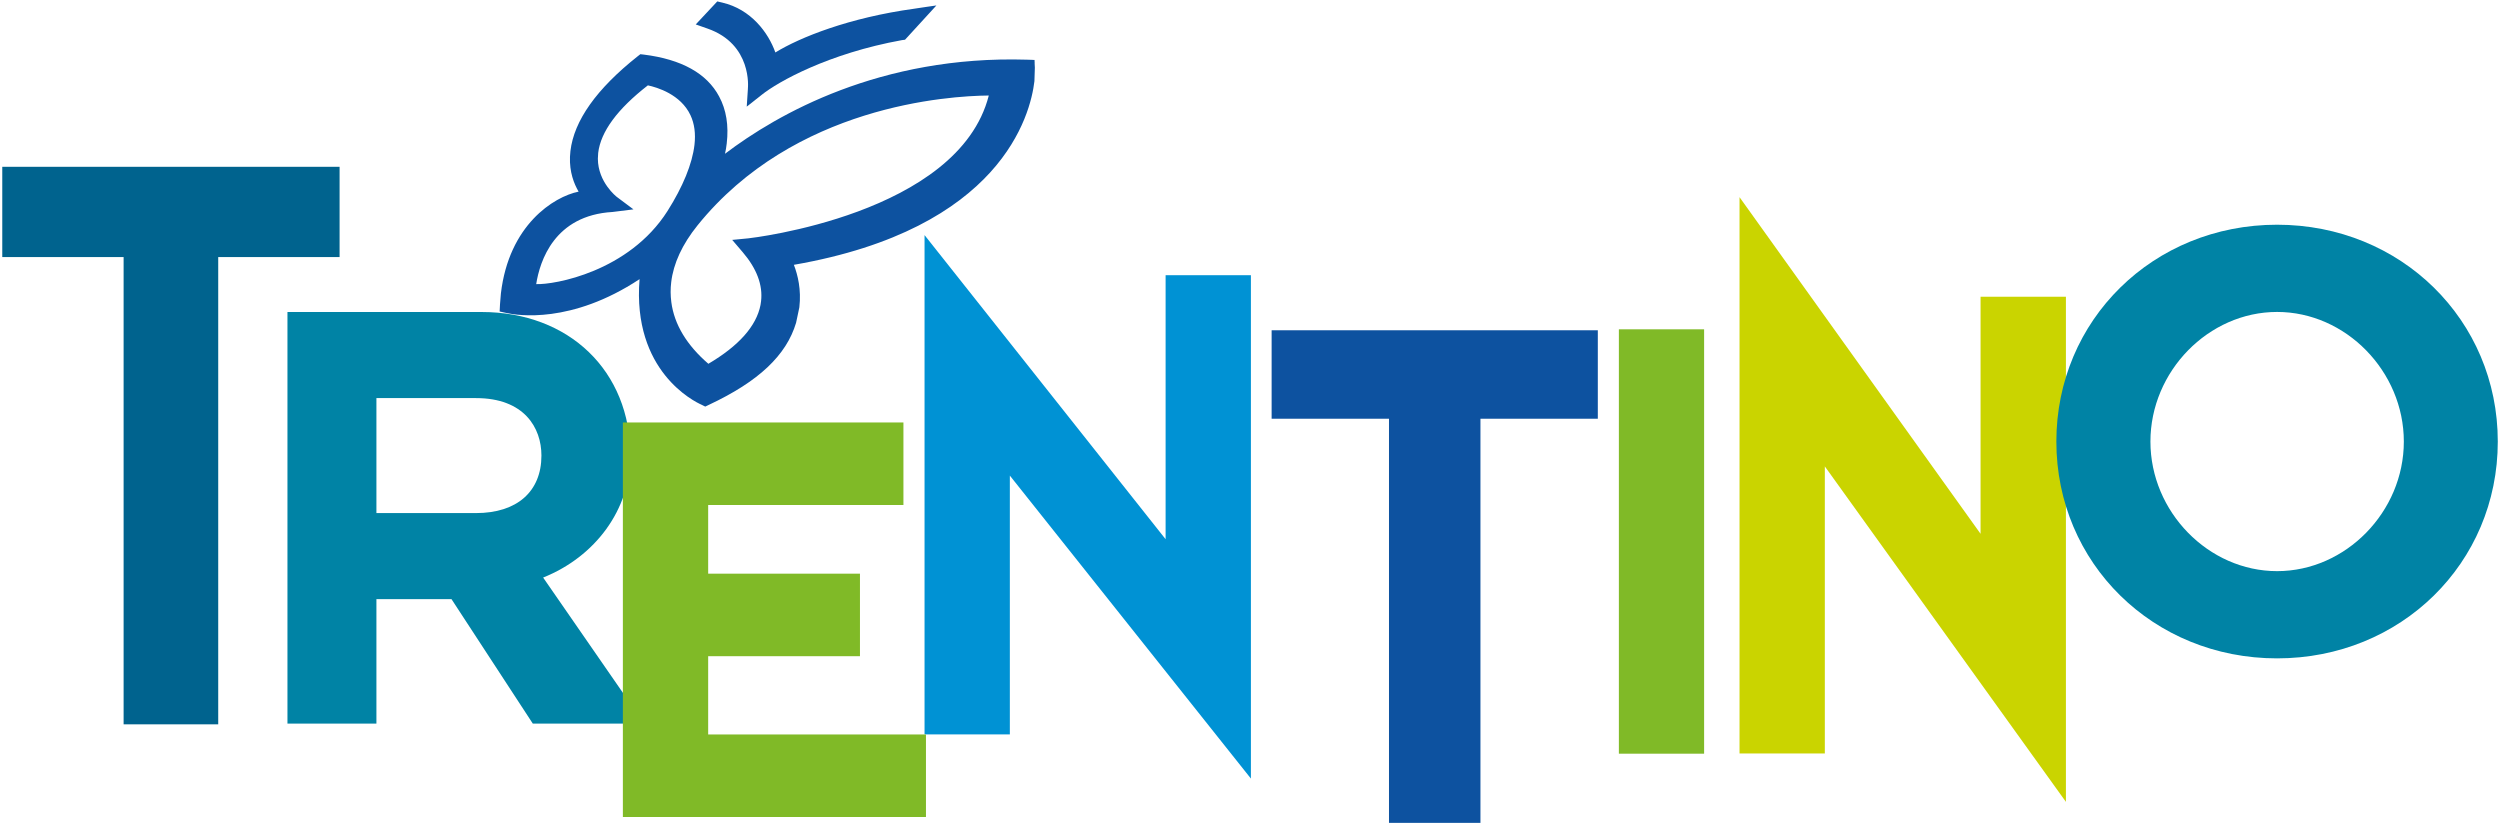 <?xml version="1.0" encoding="UTF-8"?>
<svg width="881px" height="290px" viewBox="0 0 881 290" version="1.1" xmlns="http://www.w3.org/2000/svg" xmlns:xlink="http://www.w3.org/1999/xlink">
    <title>Biscotto-Trentinolavazza-Pantone281-1</title>
    <g id="Page-1" stroke="none" stroke-width="1" fill="none" fill-rule="evenodd">
        <g id="Biscotto-Trentinolavazza-Pantone281-1" transform="translate(0.8, 0.5)">
            <path d="M262.77,30.66 C262.77,30.72 262.35,37.08 262.35,37.08 L267.67,32.88 C273.44,28.28 291.15,18.33 317.05,13.64 L318.13,13.5 L329.19,1.42 L325.78,1.91 L321.43,2.56 L321.45,2.56 C298.46,5.71 281.08,12.66 272.44,17.99 C269.97,11.01 263.86,2.75 253.68,0.4 L251.97,0 L244.38,8.11 L248.48,9.55 C264.38,15.06 262.78,30.53 262.76,30.67 L262.77,30.66 Z" id="Path" fill="#0D52A0"></path>
            <path d="M363.82,21.75 L363.77,20.63 L362.64,20.58 L361.02,20.53 C309.41,18.97 273.14,39.69 254.69,53.69 C254.93,52.6 255.16,51.38 255.3,50.06 C256.04,43.74 255.15,38.17 252.61,33.48 C248.28,25.35 239.34,20.4 226.09,18.74 L224.86,18.6 L223.9,19.35 C209.44,30.8 201.47,42.02 200.22,52.73 L200.06,54.73 C199.86,60.13 201.44,64.2 203.1,67.03 C194.31,68.82 178.54,78.83 175.72,102.89 L175.4,106.75 L175.27,109.27 L177.74,109.81 C181.44,110.65 200.55,113.76 224.58,97.87 C221.96,130.31 243.89,141.02 246.47,142.15 L247.2,142.52 L247.73,142.78 L249.02,142.16 C266.53,133.94 276.31,124.74 279.74,113.24 L280.89,107.81 C281.61,101.57 280.35,96.43 278.96,92.82 C351.98,80.12 362.32,40.12 363.73,28.1 L363.88,23.35 L363.8,21.73 L363.82,21.75 Z M188.16,99.61 C189.44,91.48 194.55,75.39 215.06,74.2 C215.14,74.19 222.43,73.28 222.43,73.28 L216.55,68.88 C216.48,68.83 209.92,63.73 209.89,55.43 C209.89,55.42 210,53.4 210,53.4 C210.88,45.9 216.81,37.89 227.51,29.58 C230.74,30.27 239.09,32.74 242.53,40.11 C243.93,43.09 244.39,46.61 243.93,50.57 C243.15,57.24 239.85,65.31 234.41,73.89 C220.8,95.28 194.5,99.89 188.15,99.62 L188.16,99.61 Z M262.92,83.49 L257.23,84.04 L260.94,88.38 C265.89,94.17 268.06,99.98 267.4,105.64 L267.2,106.99 C265.74,114.45 259.51,121.41 248.83,127.7 C241.24,121.15 236.79,113.85 235.77,105.94 C235.47,103.65 235.45,101.3 235.73,98.98 C236.5,92.36 239.62,85.61 245,78.93 C279.07,36.68 333.46,33.29 347.65,33.16 C336.96,75.1 263.66,83.41 262.92,83.49 L262.92,83.49 Z" id="Shape" fill="#0D52A0"></path>
            <polyline id="Path" fill="#0D52A0" points="559.21 115.88 447.32 115.88 447.32 147.06 488.68 147.06 488.68 289.48 520.91 289.48 520.91 147.06 562.27 147.06 562.27 115.88 559.21 115.88"></polyline>
            <polyline id="Path" fill="#80BA27" points="596.86 115.55 569.69 115.55 569.69 265.1 599.73 265.1 599.73 115.55 596.86 115.55"></polyline>
            <path d="M325.01,90.54 L325.01,258.31 L355.07,258.31 L355.07,167.1 C364.09,178.43 440.02,273.87 440.02,273.87 L440.02,96.48 L409.96,96.48 L409.96,189.52 C400.91,178.13 325.01,82.35 325.01,82.35 L325.01,90.56" id="Path" fill="#0092D4"></path>
            <path d="M612.21,77.9 L612.21,265.02 L642.27,265.02 L642.27,163.86 C651.44,176.58 727.23,282.08 727.23,282.08 L727.23,104.07 L697.15,104.07 L697.15,187.61 C688.02,174.83 612.21,68.98 612.21,68.98 L612.21,77.9" id="Path" fill="#CAD400"></path>
            <path d="M723.86,155.11 C723.86,197.96 758.02,231.51 801.64,231.51 C845.26,231.51 879.42,197.96 879.42,155.11 C879.42,112.26 845.25,78.69 801.64,78.69 C758.03,78.69 723.86,112.26 723.86,155.11 M757.01,155.11 C757.01,130.35 777.46,109.43 801.65,109.43 C825.84,109.43 846.31,130.35 846.31,155.11 C846.31,179.87 825.84,200.77 801.65,200.77 C777.46,200.77 757.01,179.87 757.01,155.11 Z" id="Shape" fill="#0083A5"></path>
            <path d="M-5.68434189e-14,58.27 L-5.68434189e-14,90.1 C-5.68434189e-14,90.1 37.32,90.1 42.76,90.1 L42.76,254.76 L76.1,254.76 L76.1,90.1 L118.87,90.1 L118.87,58.27 L-5.68434189e-14,58.27" id="Path" fill="#00638E"></path>
            <path d="M100.5,109.45 L100.5,254.5 L131.85,254.5 L131.85,210.64 L158.31,210.64 C159.96,213.18 186.96,254.5 186.96,254.5 L226.22,254.5 C226.22,254.5 194.08,208.07 190.6,203.03 C208.98,195.68 221.35,179.08 221.35,160.04 C221.35,130.25 199.78,109.45 168.9,109.45 L100.49,109.45 M166.94,139.79 C183.95,139.79 190,150.25 190,160.03 C190,172.73 181.38,180.31 166.94,180.31 L131.85,180.31 L131.85,139.79 L166.94,139.79 L166.94,139.79 Z" id="Shape" fill="#0083A5"></path>
            <polyline id="Path" fill="#80BA27" points="317.56 148.37 218.7 148.37 218.7 287.41 325.51 287.41 325.51 258.33 248.76 258.33 248.76 230.74 302.25 230.74 302.25 201.66 248.76 201.66 248.76 177.47 317.57 177.47 317.57 148.38 317.57 148.38"></polyline>
        </g>
    </g>
</svg>